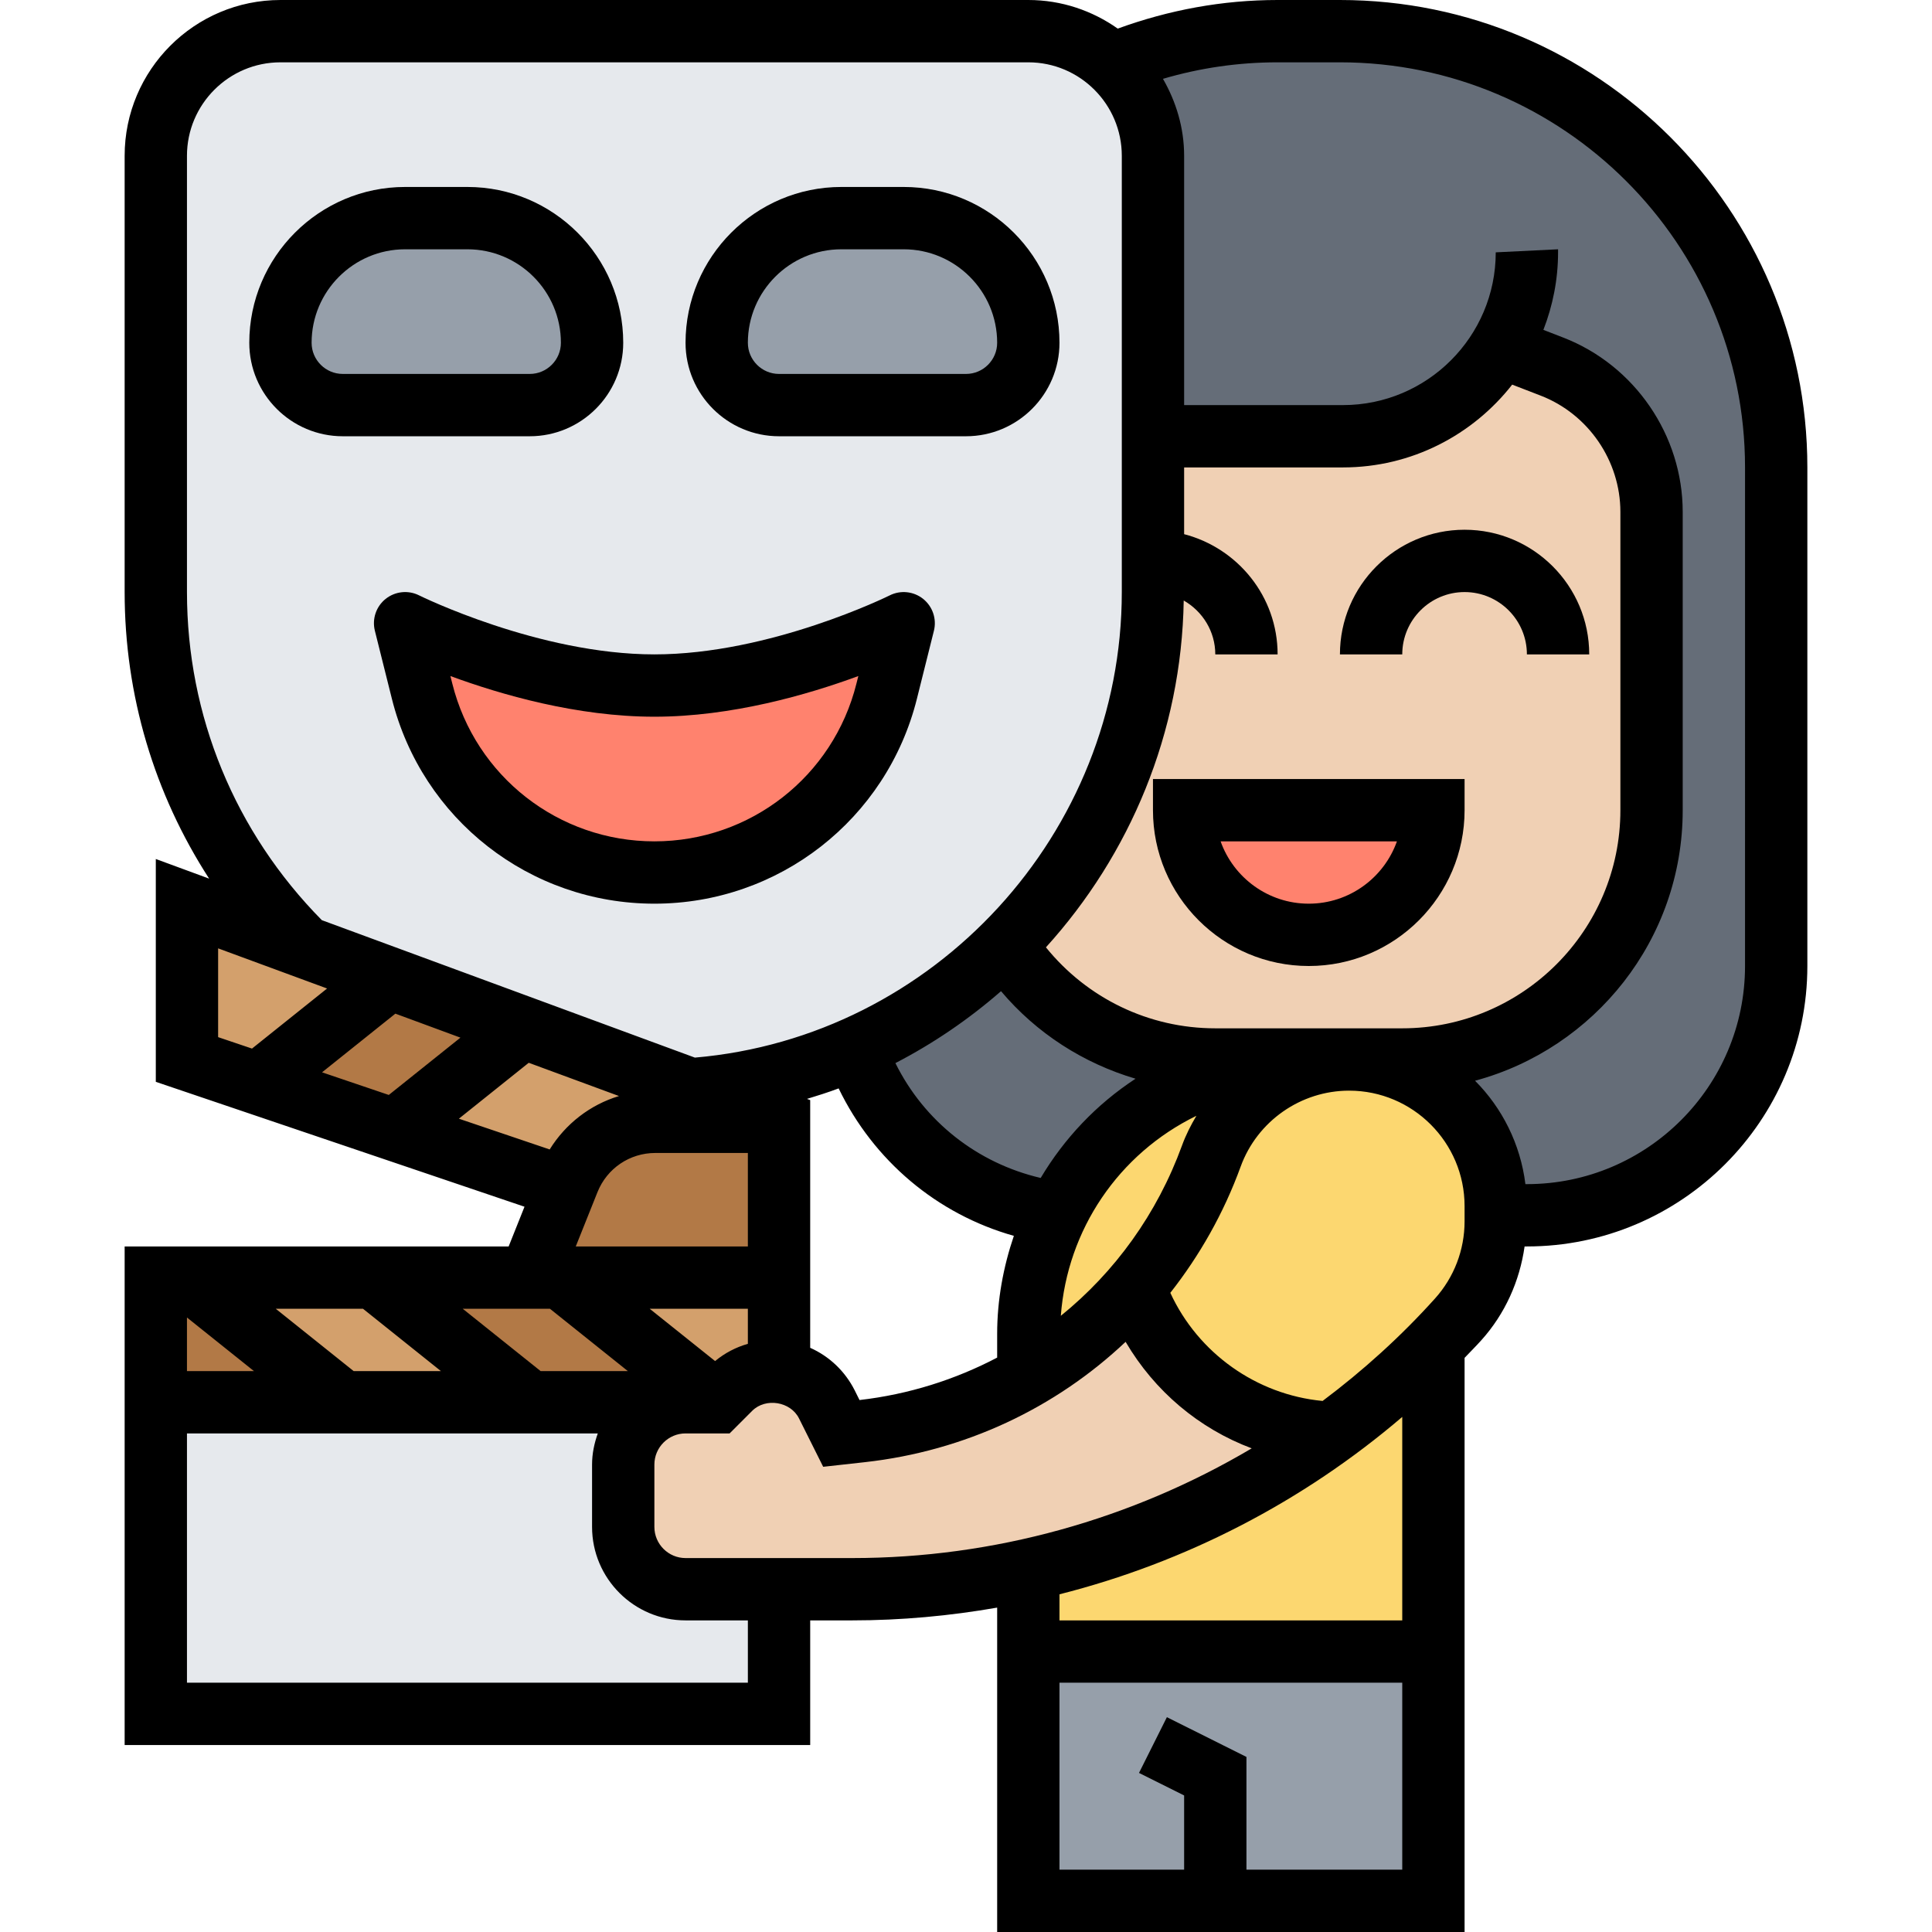 <svg id="Layer_5" enable-background="new 0 0 54 62" height="512" viewBox="0 0 54 62" width="512" xmlns="http://www.w3.org/2000/svg"><g><g><g><path d="m21 51v4h-20v-10h6 6 5c-1.1 0-2 .9-2 2v2c0 1.1.9 2 2 2z" fill="#e6e9ed"/></g><g><path d="m21 36v5h-7-1l1.16-2.88.09-.23c.45-1.14 1.55-1.89 2.78-1.89z" fill="#b27946"/></g><g><path d="m37.81 34c-1.19 0-2.38.24-3.47.71-1.98.85-3.53 2.36-4.44 4.22-3-.42-5.48-2.5-6.45-5.28v-.01c1.81-.79 3.45-1.92 4.83-3.3 1.43 2.2 3.9 3.66 6.72 3.66z" fill="#656d78"/></g><g><path d="m44.16 11.13c-1.03 1.72-2.91 2.87-5.06 2.87h-6.1v-9c0-1.17-.5-2.23-1.31-2.96 1.64-.67 3.43-1.04 5.31-1.04h2c7.73 0 14 6.27 14 14v16c0 4.42-3.58 8-8 8h-1v-.3c0-2.59-2.11-4.7-4.7-4.7h1.7c4.42 0 8-3.58 8-8v-9.57c0-2.07-1.27-3.92-3.2-4.67z" fill="#656d78"/></g><g><path d="m29 53h13v8h-7-6z" fill="#969faa"/></g><g><path d="m39 34h.3c-.99 0-1.93.31-2.7.85-.78.55-1.39 1.32-1.73 2.25-.57 1.57-1.42 3-2.48 4.22-.97 1.12-2.11 2.08-3.39 2.83v-1.34c0-1.38.32-2.7.9-3.88.91-1.86 2.46-3.37 4.44-4.22 1.09-.47 2.28-.71 3.47-.71z" fill="#fcd770"/></g><g><path d="m39.3 34c2.59 0 4.7 2.11 4.7 4.7v.3.19c0 1.17-.43 2.29-1.21 3.15-.26.29-.52.57-.79.84-1.02 1.04-2.11 1.98-3.27 2.81-2.93-.11-5.41-2.02-6.34-4.67 1.06-1.22 1.91-2.65 2.48-4.22.34-.93.95-1.7 1.73-2.25.77-.54 1.71-.85 2.7-.85z" fill="#fcd770"/></g><g><path d="m29 50.38c1.72-.38 3.39-.93 4.99-1.64 1.67-.75 3.26-1.66 4.74-2.75 1.16-.83 2.25-1.77 3.27-2.81v9.82h-13z" fill="#fcd770"/></g><g><path d="m32.39 41.32c.93 2.65 3.41 4.56 6.34 4.67-1.48 1.09-3.07 2-4.74 2.75-1.6.71-3.27 1.26-4.99 1.64-1.84.41-3.73.62-5.65.62h-2.35-3c-1.1 0-2-.9-2-2v-2c0-1.1.9-2 2-2h1l.43-.43c.37-.37.86-.57 1.37-.57.07 0 .14 0 .2.01.66.07 1.24.46 1.54 1.06l.46.93.64-.07c1.93-.22 3.75-.83 5.36-1.78 1.28-.75 2.42-1.71 3.39-2.83z" fill="#f0d0b4"/></g><g><path d="m49 16.43v9.57c0 4.42-3.58 8-8 8h-1.7-.3-1.19-2.81c-2.82 0-5.29-1.46-6.72-3.66 2.92-2.89 4.72-6.91 4.72-11.34v-1-4h6.1c2.15 0 4.03-1.15 5.06-2.87l1.64.63c1.93.75 3.2 2.6 3.2 4.67z" fill="#f0d0b4"/></g><g><path d="m21 41v3.01c-.06-.01-.13-.01-.2-.01-.51 0-1 .2-1.37.57l-.43.43-5-4z" fill="#d3a06c"/></g><g><path d="m13 45h-6l-5-4h6z" fill="#d3a06c"/></g><g><path d="m12.78 32.97-4.11 3.29-4.39-1.49 4.22-3.37z" fill="#b27946"/></g><g><path d="m14 41 5 4h-1-5l-5-4h5z" fill="#b27946"/></g><g><path d="m7 45h-6v-4h1z" fill="#b27946"/></g><g><path d="m12.78 32.97 5.48 2.02 2.74 1.01h-3.97c-1.23 0-2.33.75-2.78 1.89l-.09.23h-.01l-5.48-1.86z" fill="#d3a06c"/></g><g><path d="m5.76 30.38 2.74 1.02-4.22 3.37-2.28-.77v-5z" fill="#d3a06c"/></g><g><path d="m18.28 34.95-.02.04-5.48-2.02-4.28-1.57-2.74-1.02c-2.94-2.9-4.76-6.93-4.76-11.38v-14c0-2.21 1.79-4 4-4h24c1.03 0 1.98.4 2.69 1.04.81.73 1.31 1.79 1.31 2.96v9 4 1c0 4.43-1.8 8.45-4.72 11.34-1.38 1.38-3.02 2.51-4.83 3.3-1.61.72-3.34 1.17-5.17 1.31z" fill="#e6e9ed"/></g><g><path d="m29 11c0 .55-.22 1.05-.59 1.41-.36.37-.86.59-1.41.59h-6c-1.1 0-2-.9-2-2s.45-2.1 1.17-2.83c.73-.72 1.73-1.17 2.83-1.17h2c2.21 0 4 1.79 4 4z" fill="#969faa"/></g><g><path d="m15 11c0 .55-.22 1.05-.59 1.41-.36.37-.86.59-1.41.59h-6c-1.1 0-2-.9-2-2s.45-2.1 1.17-2.83c.73-.72 1.73-1.17 2.83-1.17h2c2.21 0 4 1.79 4 4z" fill="#969faa"/></g><g><path d="m34 26h8c0 2.21-1.79 4-4 4-1.1 0-2.1-.45-2.83-1.17-.72-.73-1.17-1.73-1.17-2.83z" fill="#ff826e"/></g><g><path d="m25 20-.54 2.18c-.86 3.42-3.93 5.82-7.46 5.82s-6.6-2.4-7.46-5.82l-.54-2.18s4 2 8 2 8-2 8-2z" fill="#ff826e"/></g></g><g><path d="m33 26c0 2.757 2.243 5 5 5s5-2.243 5-5v-1h-10zm7.829 1c-.413 1.164-1.525 2-2.829 2s-2.416-.836-2.829-2z"/><path d="m41 21c0-1.103.897-2 2-2s2 .897 2 2h2c0-2.206-1.794-4-4-4s-4 1.794-4 4z"/><path d="m16 11c0-2.757-2.243-5-5-5h-2c-2.757 0-5 2.243-5 5 0 1.654 1.346 3 3 3h6c1.654 0 3-1.346 3-3zm-10 0c0-1.654 1.346-3 3-3h2c1.654 0 3 1.346 3 3 0 .551-.449 1-1 1h-6c-.551 0-1-.449-1-1z"/><path d="m21 14h6c1.654 0 3-1.346 3-3 0-2.757-2.243-5-5-5h-2c-2.757 0-5 2.243-5 5 0 1.654 1.346 3 3 3zm2-6h2c1.654 0 3 1.346 3 3 0 .551-.449 1-1 1h-6c-.551 0-1-.449-1-1 0-1.654 1.346-3 3-3z"/><path d="m39 0h-2c-1.768 0-3.488.32-5.13.918-.814-.574-1.801-.918-2.87-.918h-24c-2.757 0-5 2.243-5 5v14c0 3.317.953 6.478 2.711 9.196l-1.711-.63v7.151l11.832 4.008-.509 1.275h-12.323v16h22v-4h1.352c1.569 0 3.123-.144 4.648-.41v10.41h15v-18.425c.179-.188.362-.371.536-.564.762-.847 1.231-1.896 1.39-3.011h.074c4.962 0 9-4.038 9-9v-16c0-8.271-6.729-15-15-15zm5.528 12.343.914.353c1.529.591 2.557 2.09 2.558 3.73v9.574c0 3.86-3.14 7-7 7h-2-1.192-2.808c-2.133 0-4.111-.963-5.435-2.599 2.696-2.972 4.353-6.884 4.422-11.13.602.345 1.013.987 1.013 1.729h2c0-1.858-1.28-3.411-3-3.858v-2.142h5.098c2.204 0 4.166-1.043 5.43-2.657zm-14.485 29.883c.207-2.763 1.852-5.2 4.351-6.419-.178.3-.338.613-.46.948-.8 2.199-2.158 4.068-3.891 5.471zm-25.893 1.774h-2.15v-1.72zm3.2 0-2.5-2h2.8l2.5 2zm6 0-2.5-2h2.799l2.5 2zm5.598-.322-2.098-1.678h3.15v1.125c-.384.109-.739.295-1.052.553zm3.052-2.678v-1-4.697l-.103-.038c.342-.104.683-.212 1.016-.337 1.122 2.318 3.155 4.036 5.623 4.732-.339.998-.536 2.055-.536 3.148v.759c-1.349.708-2.838 1.18-4.417 1.362l-.152-.306c-.313-.623-.821-1.099-1.431-1.37zm-8.36-4.113-2.914-.987 2.242-1.794 2.896 1.067c-.922.279-1.71.886-2.224 1.714zm-2.864-3.588-2.299 1.839-2.142-.726 2.353-1.883zm17.348-1.491c1.141 1.353 2.645 2.314 4.317 2.809-1.259.824-2.289 1.917-3.044 3.185-2.036-.475-3.737-1.817-4.662-3.686 1.224-.634 2.36-1.41 3.389-2.308zm-26.124-12.808v-14c0-1.654 1.346-3 3-3h24c1.654 0 3 1.346 3 3v14c0 7.738-6.01 14.279-13.7 14.94l-11.972-4.411c-2.788-2.825-4.328-6.553-4.328-10.529zm1 11.434 3.497 1.288-2.41 1.928-1.087-.367zm12.174 7.823c.305-.763 1.034-1.257 1.857-1.257h2.969v3h-5.523zm4.826 15.743h-18v-8h13.184c-.112.314-.184.648-.184 1v2c0 1.654 1.346 3 3 3h2zm-2-4c-.551 0-1-.449-1-1v-2c0-.551.449-1 1-1h1 .414l.726-.726c.431-.428 1.23-.299 1.501.244l.776 1.553 1.335-.148c3.219-.358 6.124-1.741 8.37-3.862.929 1.582 2.351 2.782 4.047 3.418-3.845 2.276-8.267 3.521-12.817 3.521zm23-4.53v6.53h-11v-.837c4.042-1.023 7.812-2.968 11-5.693zm-5 14.53v-3.618l-2.553-1.276-.895 1.789 1.448.723v2.382h-4v-6h11v6zm7-20.805c0 .917-.338 1.797-.951 2.478-1.098 1.22-2.31 2.314-3.605 3.285-2.124-.2-3.998-1.538-4.887-3.47.943-1.2 1.714-2.557 2.257-4.05.53-1.458 1.929-2.438 3.481-2.438 2.043 0 3.705 1.662 3.705 3.705zm9-8.195c0 3.86-3.14 7-7 7h-.048c-.16-1.287-.745-2.443-1.616-3.318 3.832-1.033 6.664-4.528 6.664-8.682v-9.572c0-2.46-1.542-4.709-3.836-5.596l-.635-.246c.3-.773.471-1.61.471-2.488v-.098l-2 .098c0 2.703-2.199 4.902-4.902 4.902h-5.098v-8c0-.902-.259-1.738-.679-2.47 1.188-.35 2.42-.53 3.679-.53h2c7.168 0 13 5.832 13 13z"/><path d="m25.425 22.422.545-2.179c.095-.379-.04-.778-.344-1.023-.305-.244-.724-.289-1.073-.114-.038.019-3.832 1.894-7.553 1.894-3.707 0-7.516-1.876-7.553-1.895-.35-.175-.769-.128-1.073.115-.304.244-.439.643-.344 1.022l.545 2.179c.968 3.874 4.432 6.579 8.425 6.579s7.457-2.705 8.425-6.578zm-14.91-.485-.061-.242c1.618.596 4.064 1.305 6.546 1.305s4.928-.709 6.545-1.305l-.061.242c-.744 2.981-3.411 5.063-6.484 5.063s-5.74-2.082-6.485-5.063z"/></g></g></svg>
